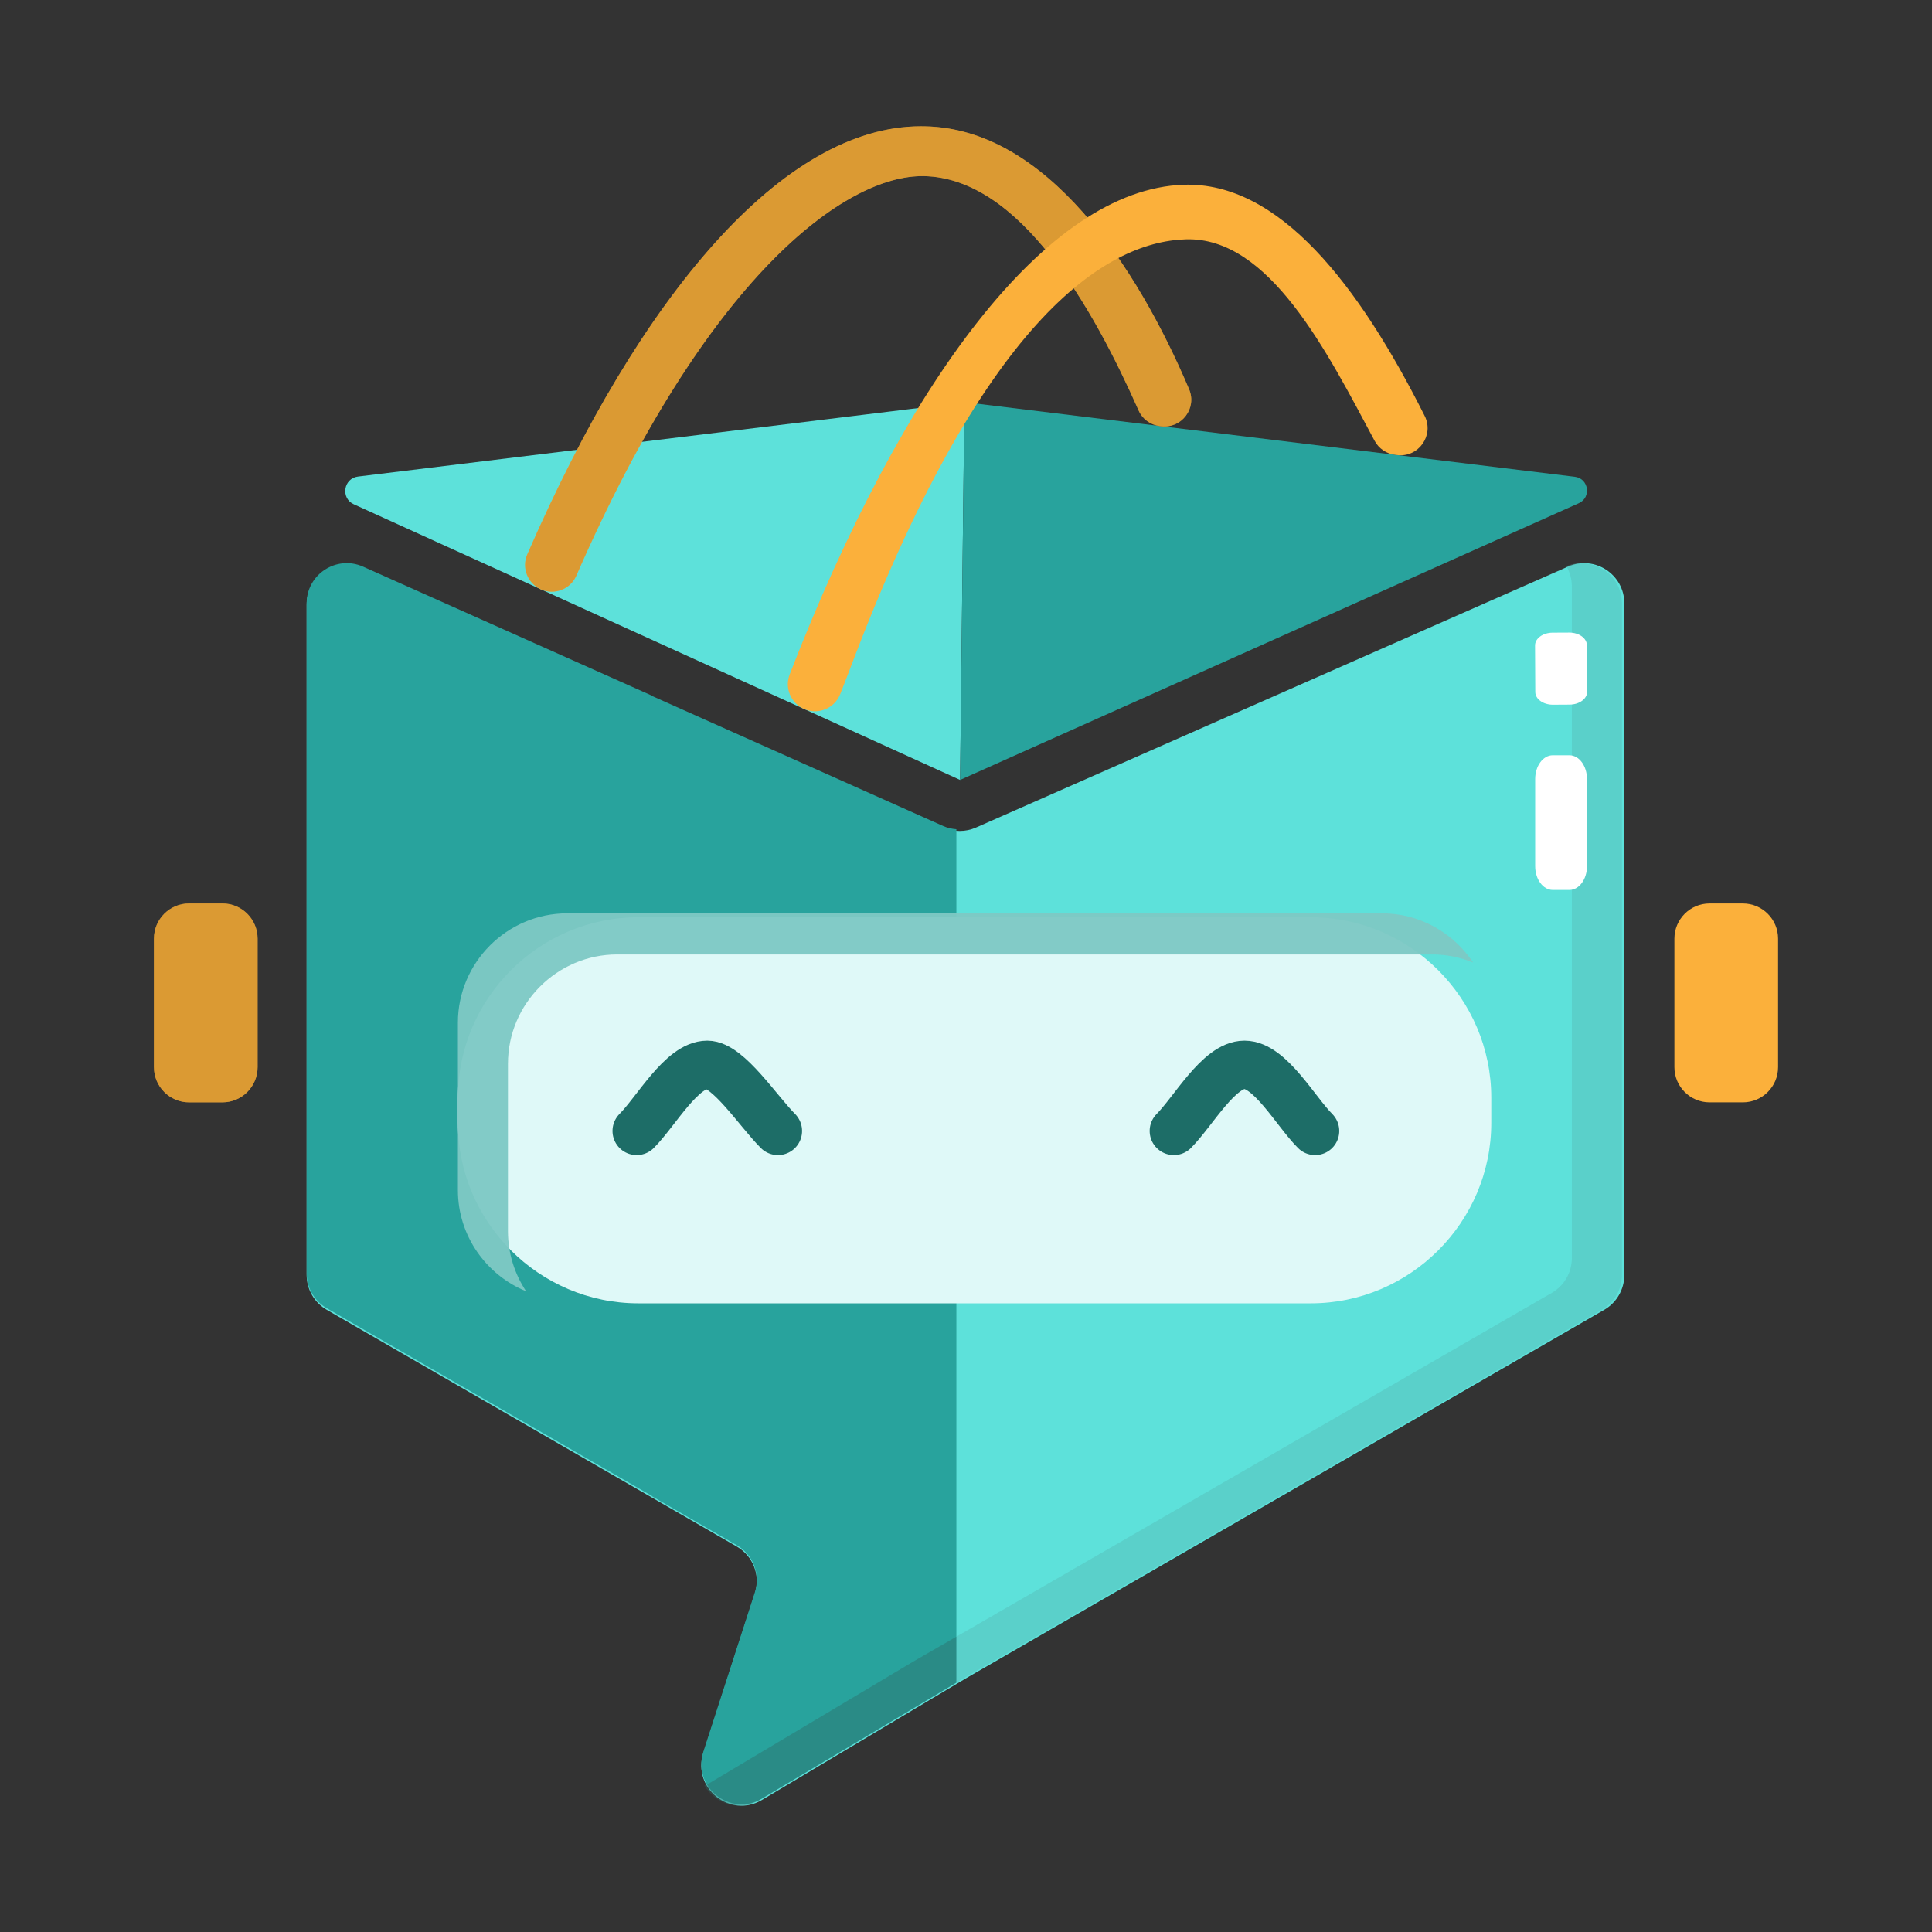 <?xml version="1.0" encoding="utf-8"?>
<!-- Generator: Adobe Illustrator 15.0.0, SVG Export Plug-In  -->
<!DOCTYPE svg PUBLIC "-//W3C//DTD SVG 1.1//EN" "http://www.w3.org/Graphics/SVG/1.1/DTD/svg11.dtd">
<svg version="1.1"
	 xmlns="http://www.w3.org/2000/svg" xmlns:xlink="http://www.w3.org/1999/xlink" xmlns:a="http://ns.adobe.com/AdobeSVGViewerExtensions/3.0/"
	 x="0px" y="0px" width="120px" height="120px" viewBox="0 0 120 120" enable-background="new 0 0 120 120" xml:space="preserve">
<rect x="0" y="0" width="120" height="120" fill="#333333" stroke="none"/>
<defs>
</defs>
<g>
	<defs>
		<rect id="SVGID_1_" width="120" height="120"/>
	</defs>
	<clipPath id="SVGID_9_">
		<use xlink:href="#SVGID_1_"  overflow="visible"/>
	</clipPath>
	<g clip-path="url(#SVGID_9_)">
		<defs>
			<rect id="SVGID_2_" width="120" height="120"/>
		</defs>
		<clipPath id="SVGID_10_">
			<use xlink:href="#SVGID_2_"  overflow="visible"/>
		</clipPath>
		<path clip-path="url(#SVGID_10_)" fill="#5DE1DA" d="M58.598,51.396L22.556,35.297c-1.648-0.736-3.509,0.47-3.509,2.276v41.623
			c0,0.89,0.476,1.713,1.246,2.158l25.469,14.704c1.018,0.587,1.486,1.806,1.125,2.924l-3.2,9.906
			c-0.707,2.188,1.673,4.084,3.647,2.906l12.634-7.534l39.675-22.906c0.771-0.445,1.246-1.269,1.246-2.158V37.474
			c0-1.801-1.85-3.007-3.497-2.281L60.619,51.401C59.975,51.686,59.241,51.684,58.598,51.396"/>
		<path clip-path="url(#SVGID_10_)" fill="#FBB03B" d="M104,58.301v7.982c0,1.207,0.979,2.185,2.185,2.185h2.069
			c1.206,0,2.185-0.978,2.185-2.185v-7.982c0-1.206-0.979-2.185-2.185-2.185h-2.069C104.979,56.116,104,57.095,104,58.301"/>
		<path clip-path="url(#SVGID_10_)" fill="#FBB03B" d="M9.562,58.301v7.982c0,1.207,0.979,2.185,2.185,2.185h2.069
			c1.206,0,2.184-0.978,2.184-2.185v-7.982c0-1.206-0.978-2.185-2.184-2.185h-2.069C10.541,56.116,9.562,57.095,9.562,58.301"/>
		<path clip-path="url(#SVGID_10_)" fill="#28A39D" d="M58.598,51.313l-18.103-8.086V43.21l-17.939-8.013
			c-1.648-0.737-3.509,0.47-3.509,2.276v41.622c0,0.891,0.476,1.713,1.246,2.158l20.202,11.664v0.016l5.267,3.04
			c1.018,0.588,1.486,1.807,1.125,2.925l-3.2,9.905c-0.707,2.188,1.674,4.084,3.647,2.907l12.069-7.198V51.506
			C59.128,51.483,58.854,51.426,58.598,51.313"/>
		<path clip-path="url(#SVGID_10_)" fill="#DFF9F8" d="M81.42,80.952H39.646c-6.163,0-11.205-5.042-11.205-11.205v-1.569
			c0-6.163,5.042-11.205,11.205-11.205H81.42c6.163,0,11.205,5.042,11.205,11.205v1.569C92.625,75.91,87.583,80.952,81.42,80.952"/>
		
			<path clip-path="url(#SVGID_10_)" fill="none" stroke="#1D6D67" stroke-width="3" stroke-linecap="round" stroke-miterlimit="10" d="
			M48.318,70.245c-1.213-1.213-3.097-4.109-4.388-4.109c-1.587,0-3.174,2.896-4.386,4.109"/>
		
			<path clip-path="url(#SVGID_10_)" fill="none" stroke="#1D6D67" stroke-width="3" stroke-linecap="round" stroke-miterlimit="10" d="
			M81.683,70.245c-1.212-1.213-2.8-4.109-4.387-4.109c-1.588,0-3.176,2.896-4.388,4.109"/>
		<g opacity="0.65" clip-path="url(#SVGID_10_)">
			<g>
				<defs>
					<rect id="SVGID_6_" x="43.755" y="34.98" width="56.986" height="77.174"/>
				</defs>
				<clipPath id="SVGID_11_">
					<use xlink:href="#SVGID_6_"  overflow="visible"/>
				</clipPath>
				<g opacity="0.6" clip-path="url(#SVGID_11_)">
					<g>
						<defs>
							<rect id="SVGID_8_" x="59.402" y="34.98" width="41.339" height="69.528"/>
						</defs>
						<clipPath id="SVGID_12_">
							<use xlink:href="#SVGID_8_"  overflow="visible"/>
						</clipPath>
						<path clip-path="url(#SVGID_12_)" fill="#53B5B1" d="M97.295,35.173c0.211,0.362,0.335,0.786,0.335,1.25v41.723
							c0,0.891-0.475,1.714-1.246,2.158l-36.982,21.352v2.854l0.417-0.249l39.675-22.906c0.771-0.445,1.246-1.269,1.246-2.158
							V37.473C100.74,35.691,98.929,34.494,97.295,35.173"/>
					</g>
				</g>
				<g opacity="0.6" clip-path="url(#SVGID_11_)">
					<g>
						<defs>
							<rect id="SVGID_7_" x="43.755" y="101.655" width="15.647" height="10.499"/>
						</defs>
						<clipPath id="SVGID_13_">
							<use xlink:href="#SVGID_7_"  overflow="visible"/>
						</clipPath>
						<path clip-path="url(#SVGID_13_)" fill="#2F6664" d="M56.71,103.21l-12.634,7.535c-0.105,0.063-0.213,0.112-0.321,0.158
							c0.652,1.103,2.128,1.668,3.432,0.891l12.215-7.285v-2.854L56.71,103.21z"/>
					</g>
				</g>
			</g>
		</g>
		<path clip-path="url(#SVGID_10_)" fill="#FFFFFF" d="M95.352,48.39v5.406c0,0.818,0.489,1.481,1.092,1.481h1.035
			c0.603,0,1.092-0.663,1.092-1.481V48.39c0-0.817-0.489-1.479-1.092-1.479h-1.035C95.841,46.911,95.352,47.573,95.352,48.39"/>
		<path clip-path="url(#SVGID_10_)" fill="#FFFFFF" d="M95.344,40.093l0.015,2.891c0.003,0.437,0.493,0.789,1.097,0.786l1.035-0.006
			c0.603-0.003,1.09-0.359,1.088-0.797l-0.015-2.891c-0.003-0.436-0.493-0.788-1.097-0.785l-1.034,0.005
			C95.829,39.299,95.342,39.656,95.344,40.093"/>
		<g opacity="0.95" clip-path="url(#SVGID_10_)">
			<g>
				<defs>
					<rect id="SVGID_5_" x="28.44" y="56.729" width="63.056" height="23.477"/>
				</defs>
				<clipPath id="SVGID_14_">
					<use xlink:href="#SVGID_5_"  overflow="visible"/>
				</clipPath>
				<path clip-path="url(#SVGID_14_)" fill="#7EC8C4" d="M31.55,66.067c0-3.731,3.054-6.785,6.786-6.785h50.612
					c0.9,0,1.76,0.181,2.548,0.503c-1.218-1.837-3.302-3.056-5.657-3.056H35.226c-3.732,0-6.785,3.054-6.785,6.786v10.408
					c0,2.832,1.759,5.27,4.238,6.282c-0.711-1.072-1.129-2.354-1.129-3.73V66.067z"/>
			</g>
		</g>
		<g opacity="0.5" clip-path="url(#SVGID_10_)">
			<g>
				<defs>
					<rect id="SVGID_4_" x="9.562" y="56.113" width="6.438" height="12.352"/>
				</defs>
				<clipPath id="SVGID_15_">
					<use xlink:href="#SVGID_4_"  overflow="visible"/>
				</clipPath>
				<path clip-path="url(#SVGID_15_)" fill="#BC842C" d="M9.562,58.298v7.982c0,1.206,0.979,2.185,2.185,2.185h2.069
					c1.206,0,2.184-0.979,2.184-2.185v-7.982c0-1.207-0.978-2.185-2.184-2.185h-2.069C10.541,56.113,9.562,57.091,9.562,58.298"/>
			</g>
		</g>
		<path clip-path="url(#SVGID_10_)" fill="#5DE1DA" d="M21.976,31.322l37.657,17.121l0.256-22.415
			c0.007-0.547-0.471-0.975-1.015-0.908L22.241,29.6C21.333,29.711,21.144,30.943,21.976,31.322"/>
		<path clip-path="url(#SVGID_10_)" fill="#28A39D" d="M59.968,24.986l-0.067,0.008l-0.268,23.449l38.428-17.187
			c0.797-0.357,0.619-1.536-0.247-1.642L59.968,24.986z"/>
		<path clip-path="url(#SVGID_10_)" fill="#FBB03B" d="M57.462,7.847c-0.089-0.002-0.176-0.003-0.264-0.003
			c-8.531,0-17.412,10.433-24.449,26.592c-0.361,0.828,0.018,1.793,0.84,2.166c0.843,0.384,1.838,0.001,2.208-0.847
			c8.08-18.52,16.674-24.904,21.592-24.816c5.971,0.116,10.514,8.198,13.334,14.558c0.234,0.531,0.733,0.895,1.31,0.967l0.088,0.011
			c1.27,0.157,2.237-1.117,1.737-2.295C70.61,16.52,64.996,7.994,57.462,7.847"/>
		<g opacity="0.5" clip-path="url(#SVGID_10_)">
			<g>
				<defs>
					<rect id="SVGID_3_" x="32.612" y="7.844" width="41.38" height="28.907"/>
				</defs>
				<clipPath id="SVGID_16_">
					<use xlink:href="#SVGID_3_"  overflow="visible"/>
				</clipPath>
				<path clip-path="url(#SVGID_16_)" fill="#BC842C" d="M57.462,7.847c-0.089-0.002-0.176-0.003-0.264-0.003
					c-8.531,0-17.412,10.433-24.449,26.592c-0.361,0.828,0.018,1.793,0.84,2.166c0.843,0.384,1.838,0.001,2.208-0.847
					c8.08-18.52,16.674-24.904,21.592-24.816c5.971,0.116,10.514,8.198,13.334,14.558c0.234,0.531,0.733,0.895,1.31,0.967
					l0.088,0.011c1.27,0.157,2.237-1.117,1.737-2.295C70.61,16.52,64.996,7.994,57.462,7.847"/>
			</g>
		</g>
		<path clip-path="url(#SVGID_10_)" fill="#FBB03B" d="M73.517,11.474c-8.537,0.292-17.437,12.304-24.47,30.418
			c-0.322,0.83,0.067,1.769,0.877,2.137c0.88,0.399,1.915-0.023,2.267-0.923l0.562-1.446c8.208-21.837,15.884-26.624,20.879-26.794
			c5.206-0.183,8.8,6.997,11.746,12.511c0.258,0.483,0.734,0.807,1.277,0.874l0.122,0.015c1.336,0.165,2.316-1.229,1.712-2.433
			C84.406,17.708,79.456,11.276,73.517,11.474"/>
	</g>
</g>
</svg>
